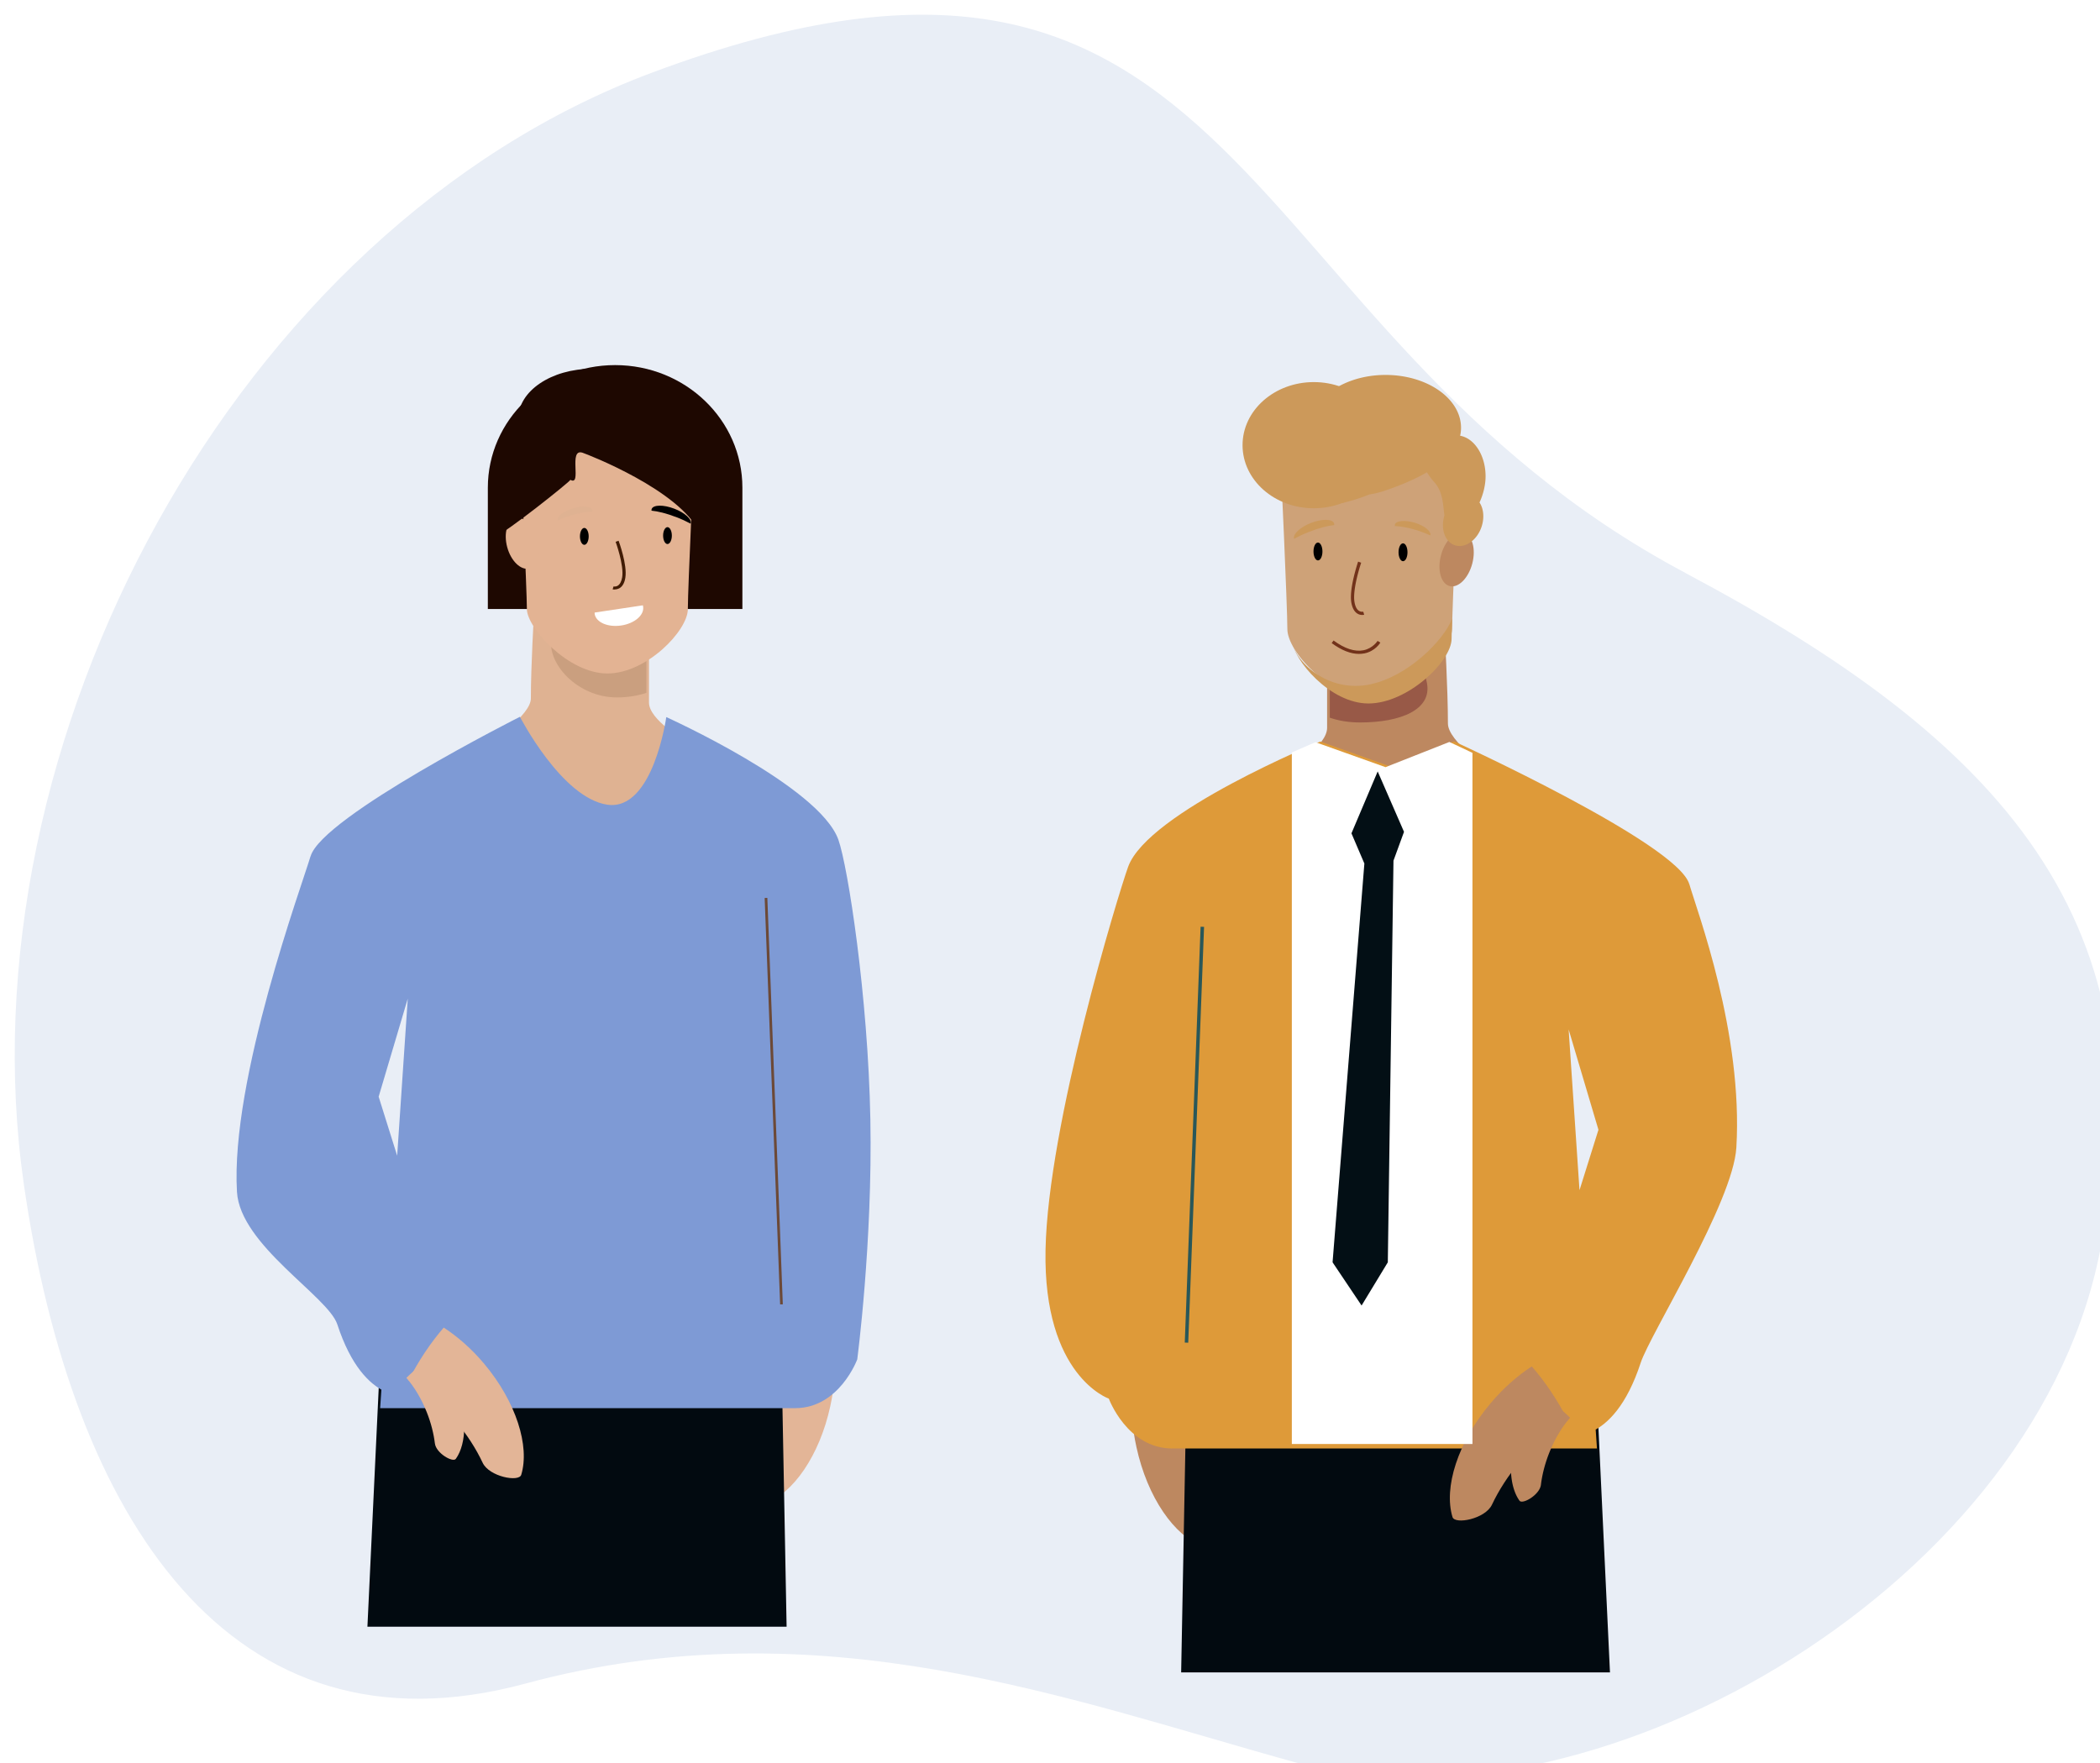 <svg id="_レイヤー_2" data-name="レイヤー 2" xmlns="http://www.w3.org/2000/svg" viewBox="0 0 211.36 177.48"><defs><filter id="drop-shadow-1" filterUnits="userSpaceOnUse"><feOffset dx="1.48" dy="1.48"/><feGaussianBlur result="blur"/><feFlood flood-color="#000" flood-opacity=".08"/><feComposite in2="blur" operator="in"/><feComposite in="SourceGraphic"/></filter><style>.cls-1,.cls-10,.cls-11,.cls-16,.cls-17,.cls-18,.cls-20,.cls-4,.cls-6,.cls-9{stroke-width:0}.cls-4{fill:#72321a}.cls-6{fill:#1e0801}.cls-9{fill:#cc995a}.cls-10{fill:#dfb292}.cls-11{fill:#bd8860}.cls-16{fill:#fff}.cls-17{fill:#e3b597}.cls-18{fill:#e3b393}.cls-20{fill:#020a10}</style></defs><g id="design"><path d="M168.14 56.18c-46.1-24.47-43.7-72.94-104.07-50.32C22.24 21.53-5.48 73.36.92 117.73c4.82 33.47 20.74 58.29 50.46 50.26 29.72-8.04 54.98 1.72 77.82 8.01 28.74 7.92 73.29-16.84 80.53-50.81 7.25-33.98-10.09-52.28-41.59-69Z" style="fill:#e9eef6;filter:url(#drop-shadow-1);stroke-width:0"/><path class="cls-11" d="M120.34 140.23c-2.19-.35-4.34-.42-6.4-.22-.13 1.74 0 3.67.44 5.65 1.1 5.07 3.83 8.97 6.67 9.97.75.27 2.11-2.61 1.38-4.03-.72-1.42-1.32-3.09-1.72-4.92-.51-2.33-.61-4.56-.38-6.46Z"/><path class="cls-20" d="M118.88 168.34h43.16l-1.48-31.35h-41.09l-.59 31.35z"/><path class="cls-11" d="m120.54 82.16 40.5 2.17s-15.31-8.03-15.31-11.51c0-3.48-.33-9.12-.33-9.12l-11.83 2.61v6.95c0 3.47-13.03 8.9-13.03 8.9Z"/><path d="M136.89 72.72c4.08 0 7.24-1.28 6.73-3.96-.54-2.88-2-2.99-6.08-2.99h-3.7v6.47c.89.31 1.91.48 3.04.48Z" style="fill:#985947;stroke-width:0"/><path d="M128.9 46.38h17.93s-.68 14.98-.68 16.94c0 1.95-4.24 6.84-8.29 6.84s-8.29-4.56-8.29-6.84c0-2.28-.68-16.94-.68-16.94Z" style="fill:#cea278;stroke-width:0"/><path class="cls-11" d="M145.03 55.9c-.39 1.48 0 2.86.87 3.09.87.23 1.89-.78 2.28-2.26.39-1.48 0-2.86-.87-3.09-.87-.23-1.89.78-2.28 2.26Z"/><path class="cls-1" d="M140.76 55.59c0 .49.2.9.45.9s.45-.4.45-.9-.2-.9-.45-.9-.45.4-.45.9Zm-8.56-.08c0 .49.2.9.45.9s.45-.4.45-.9c0-.49-.2-.9-.45-.9s-.45.4-.45.9Z"/><path class="cls-9" d="M142.61 53.37c-.85-.26-1.64-.4-2.22-.42v-.15c.12-.4 1.02-.48 2.01-.18.98.3 1.68.87 1.56 1.27-.4-.18-.86-.36-1.36-.52Zm-10.83.16c.95-.38 1.85-.61 2.51-.68 0-.06 0-.12-.02-.18-.18-.45-1.22-.46-2.33-.03-1.1.43-1.85 1.15-1.69 1.6.44-.25.96-.49 1.52-.71Z"/><path class="cls-4" d="M137.1 61.9a.91.91 0 0 1-.5-.15c-.31-.2-.51-.59-.6-1.15-.21-1.41.66-3.96.69-4.07l.31.11s-.88 2.58-.68 3.92c.07.45.22.77.45.92.22.14.43.09.44.09l.09.31s-.09.02-.2.02Z"/><path class="cls-9" d="M135.07 50.64c-2.2-2.38-5.34-4.15-8.97-4.92 0-.12-.02-.25-.02-.37 0-3.12 2.82-5.65 6.3-5.65.34 0 .71.02 1.1.07 1.39-1.23 3.55-2.03 5.97-2.03 4.2 0 7.6 2.38 7.6 5.32 0 .27-.03.54-.09.8 1.44.26 2.56 1.98 2.56 4.08 0 .87-.23 1.81-.61 2.64.41.61.51 1.54.2 2.46-.46 1.36-1.67 2.19-2.69 1.84-1-.34-1.45-1.67-1.04-3-.15-.94-.1-2.3-1-3.32a6.7 6.7 0 0 1-.76-1.02c-1.23.71-2.68 1.32-4.18 1.83-.58.2-1.12.33-1.62.4-.9.37-1.85.66-2.75.87Z"/><path class="cls-9" d="M125.06 44.81c0 3.51 3.21 6.35 7.17 6.35s7.17-2.84 7.17-6.35-3.21-6.35-7.17-6.35-7.17 2.84-7.17 6.35Zm12.98 24.05c-4.55 1.01-7.87-2.49-8.02-4.45.15 2.02 3.85 6.4 7.71 6.4 3.93 0 8.37-4.24 8.37-6.52 0-.37.02-1.08.05-2.01-.88 2.25-4.47 5.77-8.11 6.57Z"/><path d="M170.02 88.99c-1.19-4.1-23.68-14.37-23.68-14.37l-6.41 2.53-7.04-2.51s-17.37 7.09-19.35 12.62c-.99 2.76-8.07 25.89-8.31 38.57-.24 12.69 6.37 14.95 6.37 14.95s1.84 5.01 6.38 5.02h42.75l-2.85-42.18 3 10.1-7.91 25.23c3.91 0 4.57 5.54 4.57 5.54s4.76 1.32 7.59-7.31c.94-2.88 9.3-16.17 9.63-21.67.69-11.56-3.94-23.76-4.74-26.54Z" style="fill:#de9a39;stroke-width:0"/><path class="cls-11" d="M157.8 142.97c-1.03-2.02-2.25-3.85-3.63-5.43-1.44.93-2.86 2.18-4.15 3.71-3.31 3.93-4.73 8.5-3.83 11.45.24.78 3.29.2 3.97-1.24.68-1.44 1.63-2.93 2.82-4.34 1.52-1.8 3.2-3.21 4.82-4.14Z"/><path class="cls-11" d="M158.03 142.71a16.757 16.757 0 0 0-3.28-2.53c-.69.87-1.3 1.92-1.78 3.13-1.22 3.08-1.17 6.15-.04 7.74.3.42 2.03-.58 2.16-1.59.12-1.01.4-2.12.84-3.23.56-1.41 1.3-2.62 2.1-3.53Z"/><path transform="rotate(-87.82 120.216 114.216)" style="fill:#295759;stroke-width:0" d="M99.27 114.04h41.89v.35H99.27z"/><path class="cls-4" d="M136.77 65.82c.19 0 .37-.02.55-.05 1.09-.22 1.59-1.05 1.61-1.09l-.28-.17s-.46.74-1.4.94c-.88.18-1.9-.15-3.03-.98l-.19.26c.99.73 1.91 1.09 2.75 1.09Z"/><path class="cls-16" d="m145.86 74.69-6.41 2.53-7.04-2.51s-.93.38-2.39 1.03v69.61h18.18V75.78c-1.44-.69-2.34-1.1-2.34-1.1Z"/><path style="fill:#030f15;stroke-width:0" d="m134.12 127.06 2.92 4.35 2.64-4.35.57-40.43 1.06-2.9-2.65-6.08-2.64 6.23 1.3 3.04-3.2 40.14z"/><path class="cls-6" d="M49.1 61.3V49.09c0-6.81 5.74-12.34 12.81-12.34s12.81 5.52 12.81 12.34V61.3H49.09Z"/><path class="cls-10" d="m78.05 79.14-18.69 7.02-20.9-4.97s14.97-7.6 14.97-10.89.32-8.63.32-8.63l11.57 2.47v6.58c0 3.29 12.73 8.43 12.73 8.43Z"/><path d="M62.09 70.2c-3.99 0-7.07-3.44-6.58-5.98.53-2.72 1.96-.6 5.94-.6h3.61v6.12c-.87.29-1.86.46-2.97.46Z" style="fill:#ca9f7f;stroke-width:0"/><path class="cls-18" d="M69.89 45.28H52.37s.66 14.18.66 16.03 4.14 6.48 8.1 6.48 8.1-4.32 8.1-6.48.66-16.03.66-16.03Z"/><path class="cls-18" d="M54.13 54.29c.38 1.4 0 2.71-.85 2.93-.85.22-1.85-.74-2.23-2.14-.38-1.4 0-2.71.85-2.93.85-.22 1.85.74 2.23 2.14Z"/><path class="cls-1" d="M59.25 53.99c0 .47-.2.85-.44.85s-.44-.38-.44-.85.2-.85.44-.85.44.38.44.85Zm8.37-.08c0 .47-.2.85-.44.85s-.44-.38-.44-.85.2-.85.44-.85.44.38.44.85Z"/><path class="cls-10" d="M57.45 51.89c.83-.25 1.6-.38 2.17-.4v-.15c-.12-.38-1-.46-1.96-.17-.96.29-1.64.82-1.53 1.2.39-.17.84-.34 1.33-.49Z"/><path class="cls-1" d="M68.03 52.04c-.93-.36-1.81-.58-2.46-.64 0-.06 0-.11.02-.17.17-.43 1.19-.44 2.27-.03 1.08.41 1.81 1.09 1.65 1.51-.43-.23-.94-.47-1.49-.68Z"/><path d="M61.87 59.33c.13 0 .31-.03.49-.13.3-.18.5-.54.58-1.05.21-1.29-.64-3.62-.68-3.72l-.3.1s.86 2.36.66 3.58c-.07.41-.22.7-.44.84-.21.13-.42.08-.43.08l-.09.29s.08.02.2.02Z" style="fill:#411b04;stroke-width:0"/><path class="cls-16" d="M59.85 61.66v.13c.13.85 1.32 1.37 2.67 1.17 1.35-.2 2.34-1.05 2.21-1.9 0-.04-.02-.08-.03-.13l-4.86.73Z"/><path class="cls-6" d="M70.4 53.58c0-.12 2.24-9.15 2.24-9.27 0-2.95-2.76-5.34-6.15-5.34-.33 0-.69.02-1.07.07-1.36-1.17-3.47-1.92-5.83-1.92-4.1 0-7.43 2.25-7.43 5.04 0 .26.03.51.09.75-1.41.24-2.5 1.88-2.5 3.86 0 .83.23 1.72.59 2.5-.4.58-.82 1.46-.52 2.32.45 1.29-.92 2.71.08 2.38.98-.32 7.33-5.37 7.51-5.67 1.2.68-.25-3.21 1.22-2.73.57.19 9.78 3.77 11.77 8.02Z"/><path class="cls-17" d="M77.74 136.26c2.14-.34 4.24-.41 6.25-.21.12 1.7 0 3.58-.43 5.52-1.08 4.96-3.75 8.76-6.52 9.74-.74.26-2.06-2.55-1.35-3.93.71-1.38 1.29-3.02 1.68-4.8.5-2.27.59-4.46.37-6.31Z"/><path class="cls-20" d="M79.17 163.74H36.98l1.45-30.65h40.16l.58 30.65z"/><path d="M31.26 86.19c1.16-4 21.07-14.04 21.07-14.04s4.21 8.19 8.81 8.85c4.6.65 5.92-8.82 5.92-8.82s15.39 6.93 17.32 12.34c.96 2.7 2.99 15.77 3.22 28.17.23 12.41-1.32 24.14-1.32 24.14s-1.8 4.9-6.24 4.91H38.26l2.78-41.22-2.93 9.87 7.73 24.65c-3.83 0-4.47 5.41-4.47 5.41s-4.66 1.29-7.42-7.14c-.92-2.82-9.78-7.97-10.1-13.34-.67-11.3 6.61-31.06 7.4-33.77Z" style="fill:#7e9ad5;stroke-width:0"/><path class="cls-17" d="M41.12 138.94c1.01-1.97 2.2-3.76 3.54-5.31 1.4.91 2.8 2.13 4.06 3.63 3.23 3.84 4.62 8.31 3.74 11.19-.23.76-3.22.19-3.88-1.21-.66-1.41-1.59-2.86-2.76-4.25-1.48-1.76-3.13-3.14-4.71-4.05Z"/><path class="cls-17" d="M40.9 138.69c1-.98 2.08-1.81 3.2-2.47.67.85 1.27 1.88 1.74 3.05 1.2 3.01 1.15 6.01.04 7.57-.29.41-1.99-.56-2.11-1.55-.12-.99-.39-2.07-.82-3.15-.55-1.38-1.27-2.56-2.05-3.45Z"/><path transform="rotate(-2.18 77.814 110.58)" style="fill:#6c4937;stroke-width:0" d="M77.73 90.37H78v40.94h-.27z"/></g></svg>
